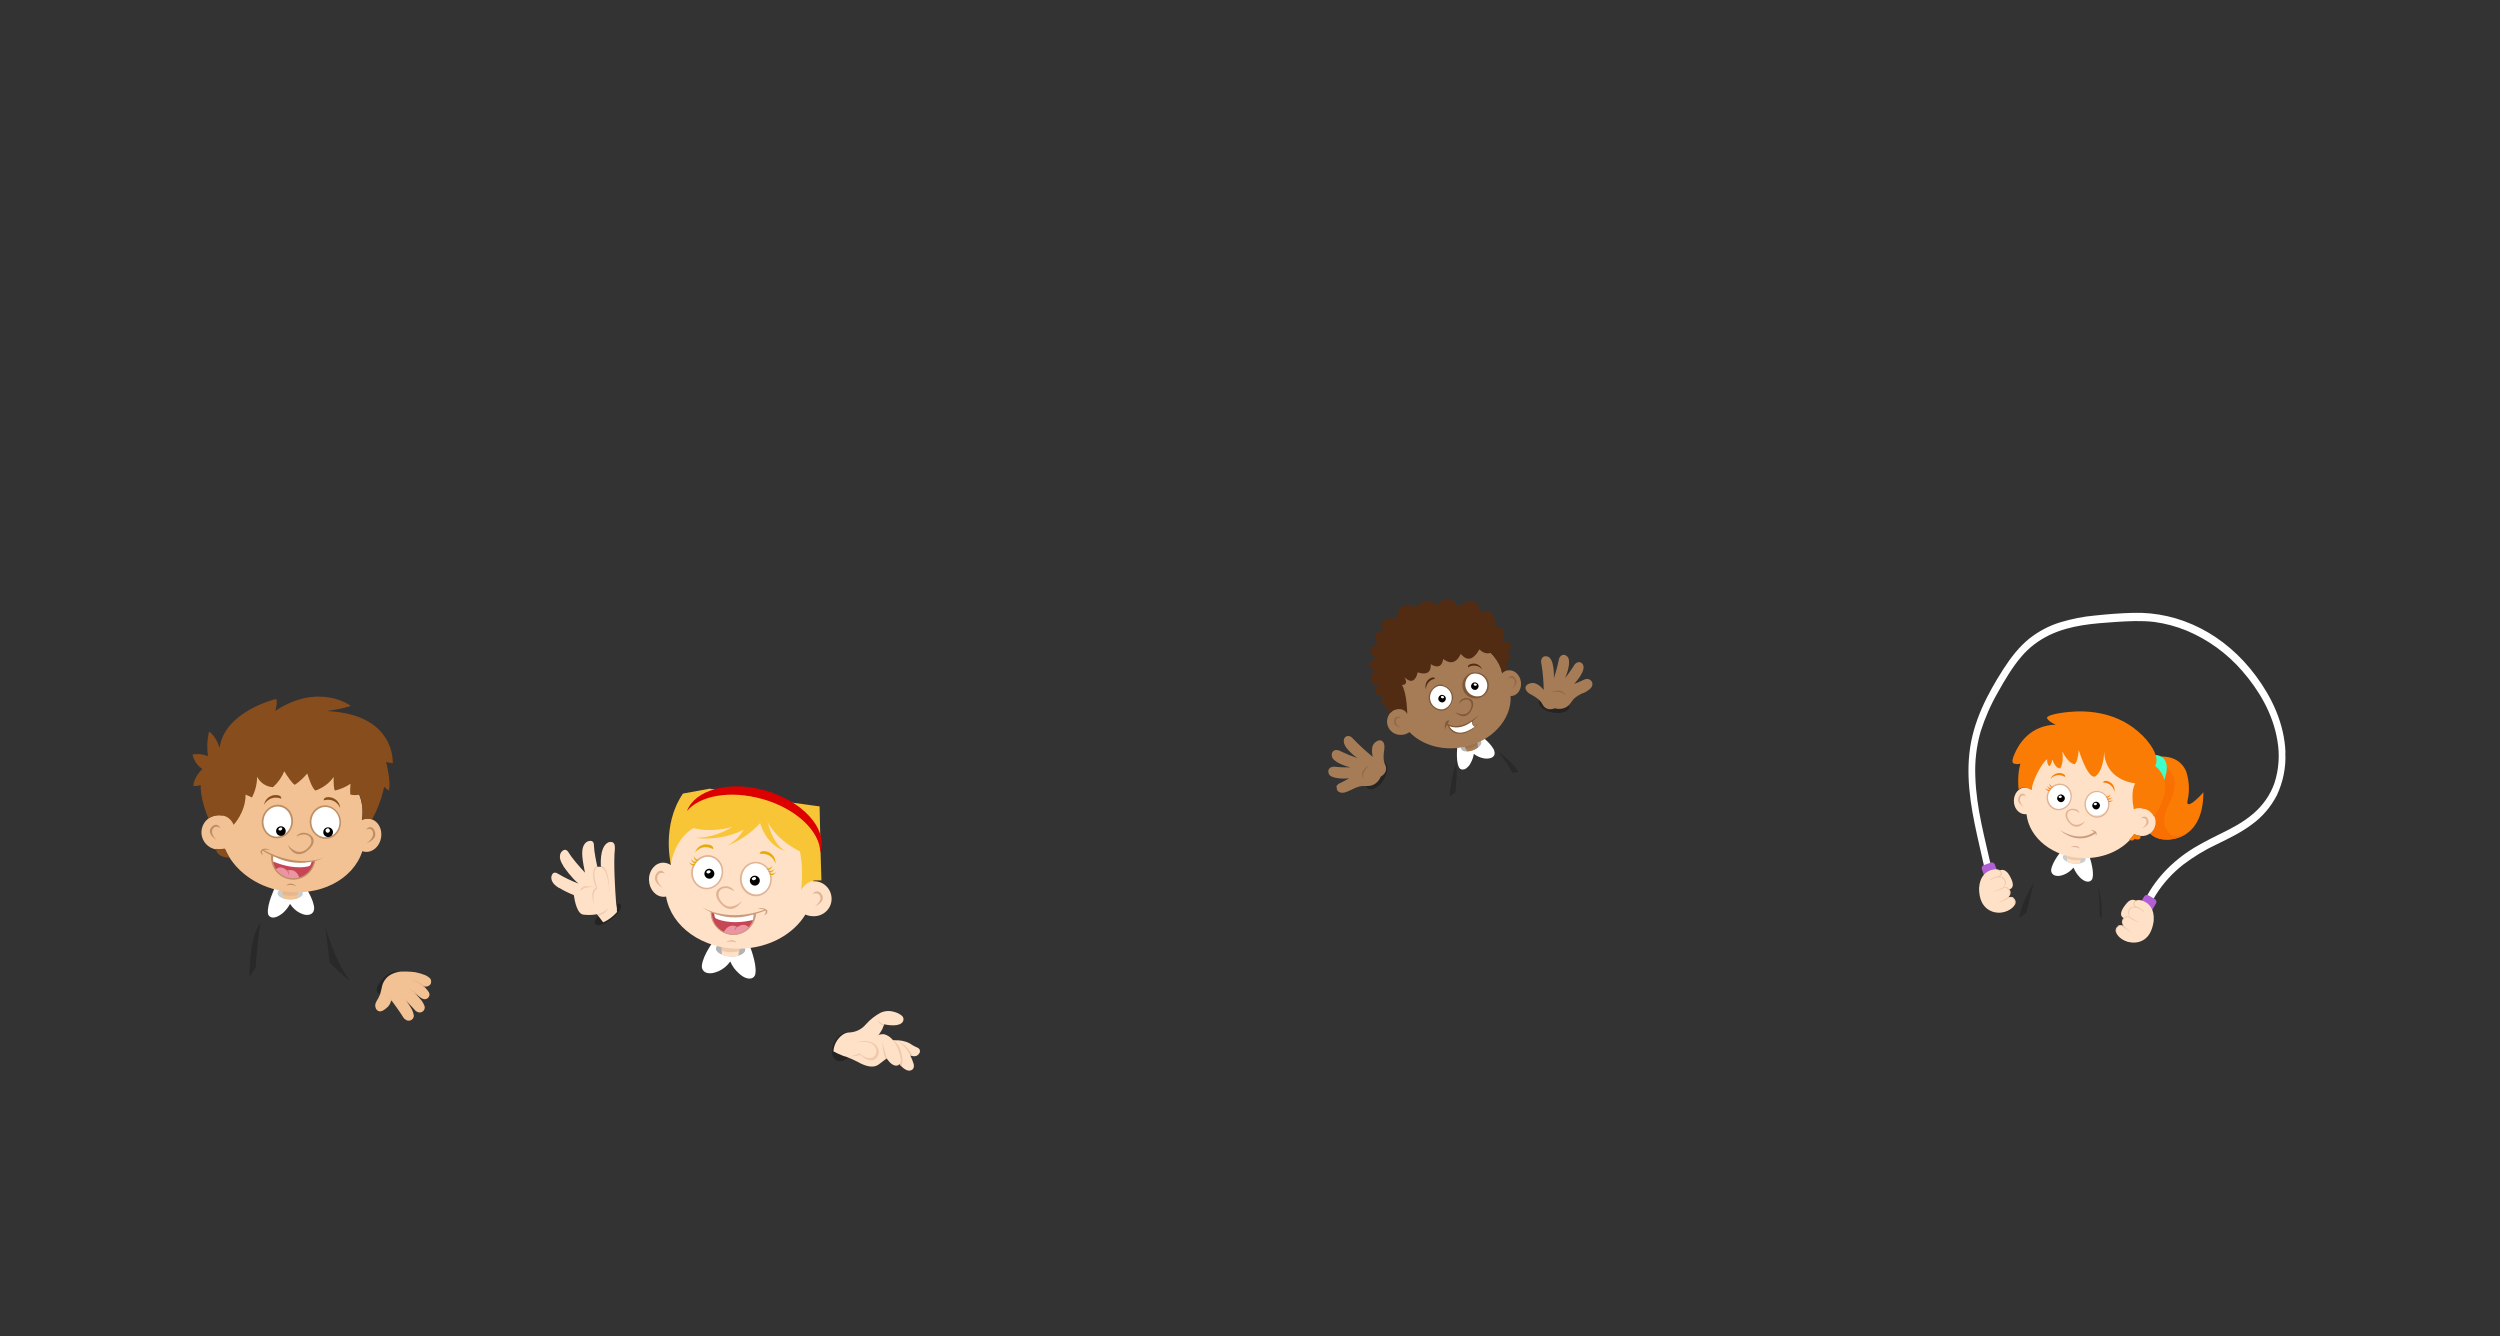 <?xml version="1.0" encoding="UTF-8"?>
<svg id="Layer_1" data-name="Layer 1" xmlns="http://www.w3.org/2000/svg" xmlns:xlink="http://www.w3.org/1999/xlink" viewBox="0 0 1480 791" width="1480">
  <rect x="0" y="0" width="1480" height="791" fill="#333333" stroke="none"/>
  <defs>
    <style>
      .cls-1 {
        fill: #b25ed7;
      }

      .cls-1, .cls-2, .cls-3, .cls-4, .cls-5, .cls-6, .cls-7, .cls-8, .cls-9, .cls-10, .cls-11, .cls-12, .cls-13, .cls-14, .cls-15, .cls-16, .cls-17, .cls-18, .cls-19, .cls-20, .cls-21, .cls-22, .cls-23, .cls-24, .cls-25, .cls-26, .cls-27 {
        stroke-width: 0px;
      }

      .cls-2 {
        fill: #f96f02;
      }

      .cls-28 {
        clip-path: url(#clippath-11);
      }

      .cls-29 {
        clip-path: url(#clippath-16);
      }

      .cls-3 {
        fill: #000;
      }

      .cls-4 {
        fill: #c64655;
      }

      .cls-30 {
        clip-path: url(#clippath-2);
      }

      .cls-31 {
        clip-path: url(#clippath-13);
      }

      .cls-5 {
        fill: #ce6b7e;
      }

      .cls-32 {
        clip-path: url(#clippath-15);
      }

      .cls-33 {
        clip-path: url(#clippath-6);
      }

      .cls-6 {
        fill: #ffe1c7;
      }

      .cls-7 {
        fill: none;
      }

      .cls-34 {
        clip-path: url(#clippath-7);
      }

      .cls-8 {
        fill: #e0b394;
      }

      .cls-35 {
        clip-path: url(#clippath-1);
      }

      .cls-36 {
        clip-path: url(#clippath-4);
      }

      .cls-9 {
        fill: #c99c7d;
      }

      .cls-37 {
        opacity: .3;
      }

      .cls-10 {
        fill: #3fffcb;
      }

      .cls-38 {
        clip-path: url(#clippath-12);
      }

      .cls-11 {
        fill: #805737;
      }

      .cls-12 {
        fill: #e7b68a;
      }

      .cls-13 {
        fill: #a67c57;
      }

      .cls-39 {
        clip-path: url(#clippath-9);
      }

      .cls-40 {
        clip-path: url(#clippath);
      }

      .cls-14 {
        fill: #e5ab07;
      }

      .cls-41 {
        clip-path: url(#clippath-3);
      }

      .cls-15 {
        fill: #dc0000;
      }

      .cls-16 {
        fill: #874d1d;
      }

      .cls-17 {
        fill: #926946;
      }

      .cls-42 {
        clip-path: url(#clippath-8);
      }

      .cls-18 {
        fill: #fff;
      }

      .cls-19 {
        fill: #bf8e64;
      }

      .cls-43 {
        opacity: .2;
      }

      .cls-20 {
        fill: #a87e59;
      }

      .cls-44 {
        clip-path: url(#clippath-18);
      }

      .cls-45 {
        clip-path: url(#clippath-14);
      }

      .cls-46 {
        clip-path: url(#clippath-17);
      }

      .cls-47 {
        clip-path: url(#clippath-5);
      }

      .cls-21 {
        fill: #fa7c04;
      }

      .cls-48 {
        clip-path: url(#clippath-10);
      }

      .cls-22 {
        fill: #f2c294;
      }

      .cls-23 {
        fill: #512c12;
      }

      .cls-24 {
        fill: #f8c537;
      }

      .cls-25 {
        fill: #99724e;
      }

      .cls-26 {
        fill: #efc9ac;
      }

      .cls-27 {
        fill: #ec95a2;
      }
    </style>
    <clipPath id="clippath">
      <rect class="cls-7" x="290.2" y="450.3" width="254.5" height="310.4"/>
    </clipPath>
    <clipPath id="clippath-1">
      <rect class="cls-7" x="492.6" y="610.9" width="14.4" height="17.3"/>
    </clipPath>
    <clipPath id="clippath-2">
      <rect class="cls-7" x="352.1" y="534.9" width="15.6" height="12.9"/>
    </clipPath>
    <clipPath id="clippath-3">
      <rect class="cls-7" x="423.8" y="557.7" width="17.4" height="8.6"/>
    </clipPath>
    <clipPath id="clippath-4">
      <rect class="cls-7" x="786.1" y="354.8" width="171.3" height="216.6"/>
    </clipPath>
    <clipPath id="clippath-5">
      <rect class="cls-7" x="808.3" y="450.7" width="13" height="16.5"/>
    </clipPath>
    <clipPath id="clippath-6">
      <rect class="cls-7" x="910.8" y="411.6" width="18.2" height="10.5"/>
    </clipPath>
    <clipPath id="clippath-7">
      <rect class="cls-7" x="886.7" y="444.8" width="12.2" height="12.7"/>
    </clipPath>
    <clipPath id="clippath-8">
      <rect class="cls-7" x="858.2" y="450.8" width="4.3" height="20.9"/>
    </clipPath>
    <clipPath id="clippath-9">
      <rect class="cls-7" x="864.9" y="437.6" width="12" height="7.1"/>
    </clipPath>
    <clipPath id="clippath-10">
      <rect class="cls-7" x="1154.4" y="362.8" width="198.6" height="273.1"/>
    </clipPath>
    <clipPath id="clippath-11">
      <rect class="cls-7" x="1195.2" y="516.5" width="12.4" height="26.8"/>
    </clipPath>
    <clipPath id="clippath-12">
      <rect class="cls-7" x="1242.1" y="524.7" width="2.3" height="19.2"/>
    </clipPath>
    <clipPath id="clippath-13">
      <rect class="cls-7" x="1221.2" y="504.6" width="13.5" height="6.8"/>
    </clipPath>
    <clipPath id="clippath-14">
      <rect class="cls-7" x="105" y="412.4" width="150.3" height="308.8"/>
    </clipPath>
    <clipPath id="clippath-15">
      <rect class="cls-7" x="147.7" y="546.5" width="6.7" height="31.9"/>
    </clipPath>
    <clipPath id="clippath-16">
      <rect class="cls-7" x="192.6" y="548.6" width="14.8" height="32.3"/>
    </clipPath>
    <clipPath id="clippath-17">
      <rect class="cls-7" x="223" y="575" width="13.4" height="13.4"/>
    </clipPath>
    <clipPath id="clippath-18">
      <rect class="cls-7" x="164.3" y="525.2" width="15" height="7.3"/>
    </clipPath>
  </defs>
  <g id="children">
    <g id="hoop_girl" data-name="hoop girl">
      <g class="cls-40">
        <g id="hoop-girl">
          <g id="Group_1665" data-name="Group 1665" class="cls-37">
            <g id="Group_1664" data-name="Group 1664">
              <g class="cls-35">
                <g id="Group_1663" data-name="Group 1663">
                  <path id="Path_4301" data-name="Path 4301" class="cls-3" d="M504.4,611.5c3,1.8,3.4,6.8.8,11.2s-7.1,6.6-10.2,4.9-3.4-6.8-.8-11.2,7.1-6.6,10.2-4.9"/>
                </g>
              </g>
            </g>
          </g>
          <g id="Group_1668" data-name="Group 1668" class="cls-37">
            <g id="Group_1667" data-name="Group 1667">
              <g class="cls-30">
                <g id="Group_1666" data-name="Group 1666">
                  <path id="Path_4302" data-name="Path 4302" class="cls-3" d="M367.4,535.5c1.2,1.5-1.2,5.4-5.3,8.6s-8.5,4.5-9.7,3,1.2-5.4,5.3-8.6,8.5-4.5,9.7-3"/>
                </g>
              </g>
            </g>
          </g>
          <path id="Path_4303" data-name="Path 4303" class="cls-18" d="M415.5,571.8c.4-6.2,7.5-15.5,7.5-15.5,13.5-3.8,20.4,2.5,20.4,2.5,0,0,4.8,11.4,3.8,17.5-.2,1.9-1.8,3.2-3.7,3h-.3s-2.5,0-5.7-3l-.1-.1h0c-2.2-1.9-3.9-4.3-5.1-7-1.8,2.6-4.3,4.6-7.2,5.9h-.2c-3.8,1.7-6.2.9-6.2.9h0c-2-.4-3.4-2.2-3.2-4.3"/>
          <g id="Group_1671" data-name="Group 1671" class="cls-37">
            <g id="Group_1670" data-name="Group 1670">
              <g class="cls-41">
                <g id="Group_1669" data-name="Group 1669">
                  <path id="Path_4304" data-name="Path 4304" class="cls-3" d="M423.8,561.5c0,2.4,3.8,4.4,8.6,4.7s8.7-1.5,8.8-3.9-3.8-4.4-8.6-4.7-8.7,1.5-8.8,3.9"/>
                </g>
              </g>
            </g>
          </g>
          <path id="Path_4305" data-name="Path 4305" class="cls-6" d="M427.3,563.7h0v-12.8c5.5-1.8,12.1.7,12.1.7l-2.1,12.8-.2,1.4c-3.2.8-6.6.6-9.8-.6v-1.5Z"/>
          <path id="Path_4306" data-name="Path 4306" class="cls-26" d="M438.5,557l-1,6.2c-1.4.3-6.6,1.2-10.2-.5v-5.3l11.2-.4Z"/>
          <path id="Path_4307" data-name="Path 4307" class="cls-6" d="M365.3,538.5l-.6-4.3c-.5-6.9-1.6-23.5-.7-31.6h0v-.8c0-1.4-.2-4.1-3.7-3.2-2.5,1.1-5.1,4.6-4.6,14.7l2.3,3.7s.5,5,.5,5.3c-.3,1.7-.8,3.4-1.3,5h0c-.6-2.1-5.3-19-5.6-26.7h0v-.6c-.1-1.1-.7-3.1-3.9-1.8-1.8,1-3.3,3.3-3,8.1h0v.3c.3,3.4.9,6.7,1.6,10-3.6-3.9-7.7-8.6-9.7-11.9h0c0-.2-.2-.4-.3-.5-.6-.8-2-2.2-4.1.3-1,1.6-1.3,4.2,1.2,7.9h0v.2h0c.8,1.2,5,7.2,9.1,10.5-4.2-1.6-8.2-3.5-12.1-5.8h0c-.2-.1-.3-.2-.5-.3-.9-.5-2.8-1.1-3.5,2-.2,1.9.6,4.3,4.4,6.6h.2c2.8,1.7,5.7,3.1,8.7,4.3.5,3.4,2,11.7,6.1,11.6,2.5.3,5.1.2,7.6-.3,1.3,1.8,3.2,4.2,3.2,4.2h0l.5.6c1.7-.7,3.3-1.7,4.7-2.8,1.3-1,2.4-2.1,3.5-3.3l-.2-1.6.2.2Z"/>
          <path id="Path_4308" data-name="Path 4308" class="cls-26" d="M351.4,515.2h0c-.3,1.3-.4,2.6-.2,3.9v.1h0c.2,2.3.8,4.4,1.8,6.4-.9.3-4.1,2-1.1,10.5v-4.8l1.3-2.6,3.1-2.9-.8-4.3s-.2-.9-.3-1.7c-.6-2.2-1.2-4.7-1.7-7.2-1,.5-1.8,1.5-2,2.6"/>
          <path id="Path_4309" data-name="Path 4309" class="cls-26" d="M357.5,526.9c0,.1,3.2,1.5,3.2,1.5,0-14.6-3.9-15.8-4.9-15.9v.8l2.3,3.7s.5,5,.5,5.3c-.3,1.5-.6,2.9-1.1,4.4v.2"/>
          <path id="Path_4310" data-name="Path 4310" class="cls-26" d="M343.5,527.4s2.5-2.9,8.4-2.1c0,0-7.8-2.5-8.4,2.1"/>
          <path id="Path_4311" data-name="Path 4311" class="cls-26" d="M353.6,541.4s5.5-1.7,6.8-4.6c-1.1,2.7-3.4,4.7-6.2,5.3l-.6-.8v.1Z"/>
          <path id="Path_4312" data-name="Path 4312" class="cls-6" d="M354,513.1c-4.6,1.9-.3,13-.3,13-3.9,1.5-1.8,10.1-1.8,10.1,0,0,3.9-2.1,4-2.2s2.4-1.7,2.4-1.7l2.4-3.8c-.2-6.4-1.3-10.2-2.4-12.5-.6-1.2-2.1-3.5-4.4-2.8"/>
          <path id="Path_4313" data-name="Path 4313" class="cls-6" d="M534.2,601.6c-1.4-1.3-3.2-2.2-5-2.6-2.7-.8-5.5-.6-8,.6-1.5.8-2.9,1.7-4.3,2.8-1.6,1.2-3,2.5-4.3,4h0c-2.4,2.9-6,4.7-9.8,4.8h0c-2.7,0-5.7,2.1-7.7,5.5-1,1.7-1.6,3.7-1.7,5.7,1.8,1,3.7,1.9,5.6,2.6h0c.5.2,1.1.4,1.7.5,2.4.9,4.7,1.9,7,3.1.5.3,1.1.6,1.7.9h0c3.4,1.7,7.6,2.9,10.6.8l5-3.8h0l1-.8-1.3-3.4-1.5-3.9-.7-1.7-2.6-2.4h-1c1-1.2,1.8-2.3,2.5-3.5h0c.9-1.3,1.5-2.8,2-4.4,1.9.4,9.4,1.8,11.2-1.8.5-1,.3-2.2-.4-3"/>
          <path id="Path_4314" data-name="Path 4314" class="cls-6" d="M543.1,620.1h-.2c-.4-.2-.7-.3-1.1-.5-.8-.4-1.6-.8-2.3-1.3-.2-.2-.5-.3-.8-.5,0,0-.1,0-.1-.1h0c-2.9-1.5-6.2-2.1-9.4-1.8l-.5,3.7,8.6,4.4c4.5,2.6,6.4.8,7.2-1,.4-1.2-.2-2.4-1.4-2.8"/>
          <path id="Path_4315" data-name="Path 4315" class="cls-26" d="M531.4,616.8c2.6.8,7.3,7.7,7.3,7.7v.2c.6.2,1.1.4,1.7.5-4.9-8.7-9-8.4-9-8.4"/>
          <path id="Path_4316" data-name="Path 4316" class="cls-6" d="M540,633.3h0c1.6-1.2.9-3.6.8-3.7-1.3-4-4.8-12.5-11.6-13.7,0,0-4.7,0-4.5,3.6l3.7,3,4.4,7.8s3.7,4.8,6.8,3.2c.1,0,.2-.1.3-.2"/>
          <path id="Path_4317" data-name="Path 4317" class="cls-26" d="M531.3,616.8l-.6-.2.6.2"/>
          <path id="Path_4321" data-name="Path 4321" class="cls-26" d="M533.7,631.3c1.4-3.6-.3-8.5-.3-8.5h0c-.4-1.8-1.2-3.5-2.3-4.9-.6-.7-1.2-1.3-2-1.9h0c-.5,0-1,0-1.5.2.6,1,4.3,7.3,4.4,12.7l.8,1.5s.3.4.8.9"/>
          <path id="Path_4322" data-name="Path 4322" class="cls-6" d="M531.8,630.5h0c1.8-.9,1.5-3.3,1.5-3.4-.7-4-2.9-12.7-9.7-14.8,0,0-4.8-.7-5.2,2.8l3.3,3.4,3.3,8.1s3,5.2,6.5,4.1c.1,0,.2,0,.4-.1"/>
          <path id="Path_4323" data-name="Path 4323" class="cls-26" d="M519.9,603.7s-.3,2.3,3.2,3.6c0-.3.2-.5.2-.8-1.5-.5-2.7-1.4-3.5-2.8"/>
          <path id="Path_4324" data-name="Path 4324" class="cls-26" d="M525,626.6c0-.3-2.6-8.5-2.6-10.2,0,0-.3,4,1.8,10.7l.7-.6.1.1Z"/>
          <path id="Path_4325" data-name="Path 4325" class="cls-26" d="M519.6,620.3c-.6-1.3-1.7-2.4-3-3-3-1.3-6.4-1.4-9.4-.1l-.2,1.3.4.4c.9.8.6.8.7,1.3,0,.6,0,1.2-.1,1.8-.6.4-1.2.8-1.9,1.1-.2,0-1.9,1.7-1.9,1.7l-.2.5c1.8.1,3.5-.2,5.1-1,0,0,5,5.2,8.9,2.8,2.2-1.5,2.9-4.3,1.7-6.7"/>
          <path id="Path_4326" data-name="Path 4326" class="cls-6" d="M518.4,620.3c-1.1-2.2-4-4.5-11.2-3.2l-2.9.2-.5,7.8c1.8-.2,3.5-.7,5-1.6,0,0,4.5,4.4,8,2.4,1.9-1.2,2.6-3.7,1.5-5.7"/>
          <path id="Path_4327" data-name="Path 4327" class="cls-6" d="M481.2,521.5s0-.4.1-1.1l2-16.6s-13.5-28.9-67.8-21.5c0,0-16,2.5-18.2,25-.2,1.4-.3,2.9-.2,4.3v.5h0c-1.3-.9-2.9-1.4-4.6-1.4-4.7.1-8.5,4.7-8.3,10.3s4.1,10,8.8,9.9c.4,0,.9,0,1.3-.2,3,17.9,21.8,31.5,44.3,30.9,16.8-.4,31.1-8.6,38.2-20.2,1.5.7,3.2,1,4.9,1,5.7.1,10.5-4.4,10.6-10.1.1-5.7-4.4-10.5-10.1-10.6h-.9"/>
          <path id="Path_4328" data-name="Path 4328" class="cls-8" d="M486.1,529c1.3,1.6,2.5,4.7-4.1,7.9,0,0,5-3.2,3.4-6.6,0,0,0-.1-.1-.2h0c-.5-.8-1.7-2-4.2-.8h-.1c2.4-3.2,4.8-.7,5.1-.3"/>
          <path id="Path_4329" data-name="Path 4329" class="cls-8" d="M388.8,516.9c-1.3,1.7-2.6,5.2,3.7,8.8,0,0-4.7-3.7-3.1-7.4,0,0,0-.1.1-.2h0c.5-.8,1.7-2.2,4.1-.8h.1c-2.2-3.6-4.6-.9-5-.4"/>
          <path id="Path_4330" data-name="Path 4330" class="cls-18" d="M438.5,520.6c.1,5.3,4.2,9.6,9.2,9.5s8.8-4.6,8.7-9.9-4.2-9.6-9.2-9.5-8.8,4.6-8.7,9.9"/>
          <path id="Path_4331" data-name="Path 4331" class="cls-8" d="M438,520.6c-.1-5.6,4-10.3,9.2-10.4s9.6,4.3,9.7,10c.1,5.6-4,10.3-9.2,10.4s-9.6-4.3-9.7-10M439.1,520.5c.1,5.1,4,9.1,8.7,9s8.3-4.3,8.2-9.4-4-9.1-8.7-9-8.3,4.3-8.2,9.4"/>
          <path id="Path_4332" data-name="Path 4332" class="cls-18" d="M410,514.2c-1.3,5.2,1.5,10.4,6.3,11.6s9.8-2,11.1-7.1-1.5-10.4-6.3-11.6-9.8,2-11.1,7.1"/>
          <path id="Path_4333" data-name="Path 4333" class="cls-8" d="M409.5,514c1.4-5.4,6.7-8.8,11.7-7.5s8,6.8,6.6,12.2-6.7,8.8-11.7,7.5-8-6.8-6.6-12.2M410.5,514.3c-1.3,4.9,1.4,9.8,5.9,11s9.2-1.9,10.5-6.8-1.4-9.8-5.9-11-9.2,1.9-10.5,6.8"/>
          <path id="Path_4334" data-name="Path 4334" class="cls-3" d="M443.9,521.4c0,1.6,1.4,2.9,3,2.9s2.9-1.4,2.9-3-1.4-2.9-3-2.9-2.9,1.4-2.9,3"/>
          <path id="Path_4335" data-name="Path 4335" class="cls-18" d="M445.1,520.5c.3.5.9.8,1.5.5.7-.2,1.1-.7,1-1.2-.3-.5-.9-.8-1.5-.5-.7.2-1.1.7-1,1.2"/>
          <path id="Path_4336" data-name="Path 4336" class="cls-3" d="M417,517.3c0,1.6,1.4,2.9,3,2.9s2.9-1.4,2.9-3-1.4-2.9-3-2.9-2.9,1.4-2.9,3"/>
          <path id="Path_4337" data-name="Path 4337" class="cls-18" d="M418.2,516.5c.3.5.9.8,1.5.5.7-.2,1.1-.7,1-1.2-.3-.5-.9-.8-1.5-.5-.7.2-1.1.7-1,1.2"/>
          <path id="Path_4338" data-name="Path 4338" class="cls-8" d="M425.1,526.5l.3-.3c1.7-1.4,3.9-1.9,6-1.3,1.5.4,2.7,1.5,3.4,2.9-1.2-.9-2.6-1.5-4-2h-.3c-1-.2-2,0-2.9.3-.3.2-.6.4-.9.6-.2.1-.3.3-.5.5-.5.7-.8,1.5-.8,2.3s.1,1.6.5,2.4c0,.1.2.3.2.4h0c1.8,3.2,5.8,7.4,13.1,1.2,0,0-4.5,7.9-11,3-1-.9-1.9-1.8-2.7-2.9-3-4.2-.8-6.8-.4-7.2"/>
          <path id="Path_4339" data-name="Path 4339" class="cls-8" d="M436,558c-2-.8-4.1-.9-6.1-.2,0,0,3.4-2.9,6.1.2"/>
          <path id="Path_4341" data-name="Path 4341" class="cls-14" d="M459.1,511.4s-1.6-6.8-9.4-5.9c0,0,0-2,3.1-1.6,3.8.4,6.6,3.7,6.3,7.4"/>
          <path id="Path_4342" data-name="Path 4342" class="cls-14" d="M411.3,504.9s3.9-5.8,10.9-2.2c0,0,.7-1.8-2.3-2.6-3.7-1-7.4,1.1-8.5,4.8"/>
          <path id="Path_4343" data-name="Path 4343" class="cls-14" d="M453.9,514.4s2.7-.4,3.4-2.1c0,0-.4,2.7-3,2.7l-.5-.6h.1Z"/>
          <path id="Path_4344" data-name="Path 4344" class="cls-14" d="M454.8,515.7s2.7.1,3.7-1.4c0,0-.9,2.6-3.4,2.1l-.3-.7h0Z"/>
          <path id="Path_4345" data-name="Path 4345" class="cls-14" d="M455.5,517.1s2.7.5,3.9-.8c0,0-1.3,2.4-3.7,1.6l-.2-.7v-.1Z"/>
          <path id="Path_4346" data-name="Path 4346" class="cls-14" d="M413.6,509.3s-2.6-.9-2.9-2.7c0,0-.2,2.8,2.3,3.2l.6-.5Z"/>
          <path id="Path_4347" data-name="Path 4347" class="cls-14" d="M412.4,510.4s-2.7-.4-3.4-2.1c0,0,.4,2.7,2.9,2.7l.5-.6Z"/>
          <path id="Path_4348" data-name="Path 4348" class="cls-14" d="M411.5,511.7s-2.8,0-3.6-1.6c0,0,.8,2.7,3.3,2.3l.4-.7h-.1Z"/>
          <path id="Path_4349" data-name="Path 4349" class="cls-24" d="M485.6,495.5l-.4-18.1-22.5-3.1-42.6-7.4-15.8,2.9c-12.9,19-7.1,42-7.1,42v-.5c.2-1.3,2.4-14.5,13.3-21.1,4.7,1.3,12.3,2.1,23-.6-5,3-12.9,6.5-22.1,6.4,9.9,1.3,20-.4,28.9-4.8-2.5,4.1-6,7.5-10.2,9.7,7.6-3,14.4-7.6,19.9-13.6,4.5,14.4,14.9,16.4,14.9,16.4-6.4-3.2-9.3-12.7-10.3-16.7,2.6,4.6,8,11.6,18.9,17,2.3,9.9.8,22.9.8,22.9,1.7-3.1,4.7-5.2,8.2-5.7h3.8c0-.1-.8-25.8-.8-25.8l.1.1Z"/>
          <path id="Path_4350" data-name="Path 4350" class="cls-15" d="M451,472.9c20.2,5.6,34.5,19.2,34.6,31.8.1-.3.2-.7.3-1,3.7-13.6-11.1-29.6-33.1-35.8-21.2-5.9-41.3-.4-46.1,12.2,7.6-9.1,25.5-12.4,44.2-7.2"/>
          <path id="Path_4351" data-name="Path 4351" class="cls-4" d="M420.9,540c0,7.3,5.9,13.2,13.2,13.3,1.3,0,2.6-.2,3.9-.6.5-.2,1-.3,1.4-.6.1,0,.3-.1.4-.2.3-.1.5-.3.8-.4.2-.1.4-.2.6-.3s.4-.3.6-.4c.2-.1.3-.2.5-.3,2.7-2.3,4.3-5.7,4.3-9.2-1.2.3-2.1.5-2.1.5h0c-7.8,2.2-16.2,1.6-23.6-1.8"/>
          <path id="Path_4352" data-name="Path 4352" class="cls-27" d="M428.5,551.8s2.6-5.9,8.1-3c0,0,3.9-3.2,6.9.5,0,0-6.4,7.1-15.1,2.6"/>
          <path id="Path_4353" data-name="Path 4353" class="cls-5" d="M436.6,548.7c-.2-.1-.4-.2-.7-.3-.8.8-1.1,1.9-.9,3,.2-1.1.7-2,1.5-2.7"/>
          <path id="Path_4354" data-name="Path 4354" class="cls-18" d="M422.8,540.5s0,2.7,1,3.2c0,0,7.5,4.3,22.2.9.4-1.2.6-2.5.5-3.8,0,0-12.6,3.9-23.6-.3"/>
          <path id="Path_4356" data-name="Path 4356" class="cls-9" d="M453.8,538.7c-1.7-1.9-5.5-.6-5.5-.6,0,0,2.9-.2,4.3.5-22.1,7.7-36-.9-37.3-1.8,1.7,1.2,3.5,2.3,5.4,3.1v.2c0,7.4,6.1,13.4,13.6,13.3,7,0,12.8-5.5,13.3-12.5,1.9-.5,3.8-1.2,5.6-1.9.4.6.3,1.5-.9,2.8.6-.2,1.1-.5,1.6-1,.5-.7.5-1.7,0-2.3M442.1,550.2c-.1.1-.3.2-.5.3s-.4.3-.6.4c-.2.1-.4.2-.6.3s-.5.3-.8.4c-.1,0-.3.1-.4.2-.5.2-.9.4-1.4.5-6.7,2.1-13.9-1.7-15.9-8.5-.3-1.1-.5-2.3-.6-3.5,7.2,3.1,15.2,3.7,22.8,1.6h0s.8-.2,2-.5c0,3.4-1.6,6.5-4.2,8.7"/>
        </g>
      </g>
    </g>
    <g id="slide_boy" data-name="slide boy">
      <g class="cls-36">
        <g id="slide-boy">
          <g id="Group_1691" data-name="Group 1691" class="cls-37">
            <g id="Group_1690" data-name="Group 1690">
              <g class="cls-47">
                <g id="Group_1689" data-name="Group 1689">
                  <path id="Path_4374" data-name="Path 4374" class="cls-3" d="M819.8,451.2c2.3,1.5,2,6.2-.7,10.5s-6.9,6.6-9.2,5.1-2-6.2.7-10.5,6.9-6.6,9.2-5.1"/>
                </g>
              </g>
            </g>
          </g>
          <g id="Group_1694" data-name="Group 1694" class="cls-37">
            <g id="Group_1693" data-name="Group 1693">
              <g class="cls-33">
                <g id="Group_1692" data-name="Group 1692">
                  <path id="Path_4376" data-name="Path 4376" class="cls-3" d="M910.9,415c-.6,2.7,3,5.8,8,6.8s9.5-.3,10.1-3-3-5.8-8-6.8-9.5.3-10.1,3"/>
                </g>
              </g>
            </g>
          </g>
          <g id="Group_1697" data-name="Group 1697" class="cls-43">
            <g id="Group_1696" data-name="Group 1696">
              <g class="cls-34">
                <g id="Group_1695" data-name="Group 1695">
                  <path id="Path_4377" data-name="Path 4377" class="cls-3" d="M898.9,456.8c-3.3-4.7-7.5-8.8-12.2-12,0,0,6,7.1,8.6,12.7.8,0,2-.3,3.6-.7"/>
                </g>
              </g>
            </g>
          </g>
          <g id="Group_1700" data-name="Group 1700" class="cls-43">
            <g id="Group_1699" data-name="Group 1699">
              <g class="cls-42">
                <g id="Group_1698" data-name="Group 1698">
                  <path id="Path_4378" data-name="Path 4378" class="cls-3" d="M861.7,469.1l.7-11.4c-.1-2.5-.2-5-.2-7-2.2,6.8-3.6,13.8-4,20.9,1.2-.8,2.4-1.7,3.5-2.6"/>
                </g>
              </g>
            </g>
          </g>
          <path id="Path_4381" data-name="Path 4381" class="cls-18" d="M884.7,444.6c-1.5-4.2-8.3-9.3-8.3-9.3-10.1,0-13.6,5.8-13.6,5.8,0,0-1.1,8.9.8,12.9.5,1.3,1.9,1.9,3.2,1.4h.2s1.7-.5,3.4-3.2v-.1h0c1.1-1.8,1.8-3.8,2.1-5.8,1.8,1.4,3.9,2.3,6.2,2.7h.1c3,.4,4.5-.6,4.5-.6h0c1.3-.7,1.9-2.2,1.3-3.6"/>
          <g id="Group_1706" data-name="Group 1706" class="cls-37">
            <g id="Group_1705" data-name="Group 1705">
              <g class="cls-39">
                <g id="Group_1704" data-name="Group 1704">
                  <path id="Path_4382" data-name="Path 4382" class="cls-3" d="M876.9,439.2c.5,1.6-1.7,3.8-5,5s-6.4.7-6.9-.9,1.7-3.8,5-5,6.4-.7,6.9.9"/>
                </g>
              </g>
            </g>
          </g>
          <path id="Path_4383" data-name="Path 4383" class="cls-13" d="M874.9,441.4h0l-2.5-8.9c-4.2-.1-8.3,2.9-8.3,2.9l4,8.5.4.9c2.4,0,4.7-.9,6.6-2.4l-.3-1h.1Z"/>
          <path id="Path_4384" data-name="Path 4384" class="cls-25" d="M865.8,439l1.9,4.1c1.1,0,4.8-.5,7-2.4l-1-3.7-7.9,2Z"/>
          <path id="Path_4385" data-name="Path 4385" class="cls-13" d="M940.7,402.1h0c-1-.3-2.1-.2-3,.3-.3.2-.7.3-1.1.5h0c-1.5.7-3.1,1.4-4.7,2,1.9-2.1,6.8-8,5.3-11.2h0v-.1s0-.1-.1-.2c-.5-1-1.7-1.6-2.8-1.4h0c-1,.3-1.9.9-2.4,1.8-.2.3-.4.7-.6,1h0c-1.5,2.3-3.2,4.7-4.8,6.7.8-1.8,4.1-10.1,1.3-12.9h0l-.1-.1s-.1,0-.2-.1c-.8-.8-2.1-1-3.1-.4h0c-.8.6-1.4,1.5-1.6,2.5,0,.4-.1.7-.2,1.1h0c-.7,3.4-1.7,6.7-2.7,10h0s.6-11.1-3.5-12.9h-.3c-1.1-.5-2.3-.2-3.1.7h0c-.6.9-.8,1.9-.6,2.9,0,.4.1.7.2,1.1h0c.8,5,1.2,10.1,1.3,15.1,0,0-3.6-4.9-7.4-4.1,0,0-4.4.6-3.2,3.9.6,1.1,1.5,2,2.6,2.6.1,0,.3.1.4.2h0c2.1,1.1,5.5,3.1,6.9,5.9,0,0,1.8,4.4,7.3,2.3.6.2,6.2,1.7,9.5-3.4.5-.7,1-1.4,1.5-2,1.6-1.5,3.5-2.7,5.6-3.6h.4c2.5-1.3,4.9-2.9,5.2-4.8h0v-.4c.1-1.1-.5-2.2-1.6-2.7"/>
          <path id="Path_4386" data-name="Path 4386" class="cls-17" d="M918.2,409.7s6.6-1.1,9,2.2c0,0-1.7-5.1-9-2.2"/>
          <path id="Path_4387" data-name="Path 4387" class="cls-13" d="M791,465.9h0c.4-1,1.1-1.8,2.1-2.2.3-.2.7-.3,1.1-.5h0c1.5-.8,3-1.6,4.5-2.4-2.9.2-10.5.5-12.1-2.7h0v-.3c-.5-1-.3-2.3.6-3.1h0c.8-.6,1.9-.9,2.9-.8.4,0,.8,0,1.1.1h0c2.7.3,5.7.3,8.2.3-1.9-.5-10.6-2.9-11-6.9h0v-.4c-.1-1.2.5-2.3,1.6-2.8h0c1-.3,2-.2,3,.2.3.2.7.3,1,.5h0c3.1,1.5,6.3,2.8,9.6,3.9h0s-9.1-6.3-8-10.7h0v-.4c.3-1.1,1.3-2,2.4-2h0c1,0,2,.5,2.7,1.3.2.3.5.6.8.8h0c3.5,3.7,7.3,7.1,11.2,10.3,0,0-1.7-5.9,1.2-8.4,0,0,3.1-3.1,5.1-.2.6,1.1.7,2.4.5,3.6v.5h0c-.4,2.4-.9,6.3.5,9.1,0,0,2.4,4.1-2.6,7.1-.2.6-2.4,5.9-8.5,5.5h-2.5c-2.2.3-4.3,1.1-6.2,2.2,0,0-.1,0-.2.1h-.2c-2.5,1.4-5.2,2.3-6.9,1.3h-.1s-.1,0-.2-.1c-1-.6-1.5-1.8-1.2-2.9"/>
          <path id="Path_4388" data-name="Path 4388" class="cls-17" d="M810.7,452.7s-4.9,4.5-3.7,8.5c0,0-3-4.4,3.7-8.5"/>
          <path id="Path_4389" data-name="Path 4389" class="cls-13" d="M892.5,396.8c-1.2.2-2.3.9-3.2,1.8h0c-.3-1.5-.7-3-1.3-4.5-3.1-7.3-9.9-11.8-16.6-11.6h-.2c-.6,0-1.1,0-1.7.2h-.3c-26.7,3-36.7,16.3-36.7,16.3h0c-.4.4-.7.8-1.1,1.2-4.5,5.3-5.8,12.6-3.5,19.1-4.3.6-7.3,4.7-6.7,9s4.7,7.3,9,6.7c.2,0,.5,0,.7-.1,1.3-.2,2.5-.8,3.5-1.5,7.2,7.5,19.2,11.3,31.8,8.9,16.9-3.2,28.8-16.4,28.1-30.3h1c3.6-.7,5.8-4.6,5-8.8s-4.3-7-7.9-6.3"/>
          <path id="Path_4390" data-name="Path 4390" class="cls-17" d="M825.6,425.8c-.7,1.4-1.1,4,4.3,5.2,0,0-4.2-1.6-3.6-4.4v-.2h0c.2-.6.9-1.8,3-1.3h0c-.8-1-2.3-1.1-3.3-.2-.3.2-.5.5-.6.8"/>
          <path id="Path_4391" data-name="Path 4391" class="cls-17" d="M896.4,401c1.3,1.1,2.8,3.4-1.3,7.1,0,0,2.9-3.5,1.1-6l-.1-.1h0c-.5-.5-1.6-1.4-3.2,0h0c1.1-3.1,3.3-1.4,3.6-1.1"/>
          <path id="Path_4392" data-name="Path 4392" class="cls-18" d="M859.8,411.7c1,3.7-1.1,7.4-4.8,8.4s-7.4-1.1-8.4-4.8c0-.4-.2-.7-.2-1.1-1-3.7,1.1-7.4,4.8-8.4s7.4,1.1,8.4,4.8c0,.3.2.7.2,1.1"/>
          <path id="Path_4393" data-name="Path 4393" class="cls-11" d="M854.5,420.7c-4.3.5-8.2-2.6-8.7-6.9-.4-3.8,2-7.4,5.7-8.5,4.3-.5,8.2,2.6,8.7,6.9.4,3.8-2,7.4-5.7,8.5M851.7,406.1c-3.7,1-5.9,4.9-4.9,8.7.9,3.3,4.1,5.5,7.5,5.1,3.7-1,5.9-4.9,4.9-8.7-.9-3.3-4.1-5.5-7.5-5.1"/>
          <path id="Path_4394" data-name="Path 4394" class="cls-18" d="M880.1,402.4c2,3.2.9,7.5-2.3,9.4s-7.5.9-9.4-2.3c-.2-.3-.4-.6-.5-1-2-3.2-.9-7.5,2.3-9.4s7.5-.9,9.4,2.3c.2.3.4.6.5,1"/>
          <path id="Path_4395" data-name="Path 4395" class="cls-11" d="M877.5,412.4c-3.7,2.2-8.5,1-10.7-2.7s-1-8.5,2.7-10.7,8.5-1,10.7,2.7c0,.2.2.3.3.5,2,3.6.7,8.2-3,10.2M870.8,399.2c-3.3,2-4.4,6.4-2.3,9.7,1.8,2.9,5.4,4.1,8.6,2.9,3.3-2,4.4-6.4,2.3-9.7-1.8-2.9-5.4-4.1-8.6-2.9"/>
          <path id="Path_4396" data-name="Path 4396" class="cls-3" d="M855.9,413.2c.2,1.2-.6,2.4-1.8,2.6s-2.4-.6-2.6-1.8c-.2-1.2.6-2.4,1.8-2.6s2.4.6,2.6,1.8h0"/>
          <path id="Path_4397" data-name="Path 4397" class="cls-18" d="M854.9,412.8c0,.4-.5.7-1,.6s-.9-.4-.9-.8.5-.7,1-.6.9.4.9.8"/>
          <path id="Path_4398" data-name="Path 4398" class="cls-3" d="M875.3,405.8c.2,1.2-.6,2.4-1.8,2.6s-2.4-.6-2.6-1.8c-.2-1.2.6-2.4,1.8-2.6h0c1.2-.2,2.4.6,2.6,1.8"/>
          <path id="Path_4399" data-name="Path 4399" class="cls-18" d="M874.3,405.4c0,.4-.5.7-1,.6s-.9-.4-.9-.8.5-.7,1-.6.9.4.9.8"/>
          <path id="Path_4400" data-name="Path 4400" class="cls-18" d="M857.5,429.3s3.2,10.4,15.9.9c-1.4-.6-2.1-2.2-1.6-3.6,0,0-7.6,5.7-14.3,2.7"/>
          <path id="Path_4401" data-name="Path 4401" class="cls-11" d="M870.8,414s-.2-.1-.3-.2c-1.5-.8-3.2-.8-4.7,0-1.1.6-1.8,1.6-2.1,2.7.8-.8,1.7-1.6,2.7-2.1h.2c.7-.3,1.5-.4,2.2-.3.4,0,.9.3,1.2.6.5.4.8,1,1,1.6.1.6.2,1.2,0,1.8v.4h0c-.8,2.7-3.1,6.5-9.6,3,0,0,4.7,5.2,8.7.5.6-.8,1.1-1.7,1.5-2.6,1.5-3.6-.5-5.2-.8-5.5"/>
          <path id="Path_4402" data-name="Path 4402" class="cls-20" d="M866.9,438.7c1.2-1.1,2.7-1.7,4.3-1.8,0,0-3.2-1.2-4.3,1.8"/>
          <path id="Path_4404" data-name="Path 4404" class="cls-11" d="M872.2,426.5c1.3-1,2.4-2.2,3.4-3.4-10.8,9.8-17.4,6.3-18.8,5.3.2-.3.4-.7.7-.9h0c0-.1.2-.2.2-.3h0c.1-.1.2-.3.2-.5-.2-.5-.9-.1-1.2,0-2,1.5-1.2,5.3-1.2,5.3.2-1,.5-2,.9-2.9.2,0,.4.2.5.3,3,6.6,8.9,5.2,10.8,4.4,2.9-1.1,5.4-2.9,7.4-5.3-.6.5-1.2,1-1.8,1.5-1.3-.7-1.8-2.2-1.2-3.5M858,429.9c5.3,2,10.2-.3,13.4-2.8,0,.6,0,2.5,1.7,3.1-10,7.3-14.2,1.3-15.1-.3"/>
          <path id="Path_4405" data-name="Path 4405" class="cls-23" d="M844.2,408.4c-.2-3.3,2.1-6.1,5.4-6.6,0,0-.5-1.4-2.6-.4-2.6,1.2-3.8,4.3-2.7,7"/>
          <path id="Path_4406" data-name="Path 4406" class="cls-23" d="M877.5,396.4c-2-2.6-5.7-3.1-8.4-1.3,0,0-.6-1.4,1.7-2,2.8-.9,5.7.6,6.7,3.4"/>
          <path id="Path_4407" data-name="Path 4407" class="cls-23" d="M892,387.2s7.2-6.9-2.7-7.9c0,0,4.3-8.4-4.4-8.5.2-2.5.5-11.4-8.4-8.2-.4-2.4-2.5-11.4-12.7-3.6l-.5.4c-5.7-10.1-12.9-.7-12.9-.7-5.5-6.6-10.6-.3-11.3.7-10.7-4.3-12.3,3.9-12.6,7-9.7-1.8-8.9,4.1-7.9,7.1-6.8.8-4.4,5.4-3,7.4-9.1,4.1-1.1,8.7-1.1,8.7-8.3,4.5-.3,7.7-.3,7.7-6.5,5.3.1,8.5,1.5,9.1-4.6,4.4,1.5,5.6,3.3,5.9-3.5,4.1.6,5.6,2.2,5.9-.4.9-1.3,3.2,1.9,3.8,1.4-1.5,3.4-2.3,5.4-2.2,2,0,3.7,1.1,4.6,2.9,0,0-.2-12.8-3.2-17.2,0,0,4.5.3,1.4-4.8,0,0,5.7,6.8,8-2.7,0,0,8.3,3.4,7.7-4.8,2.2,1.4,6.4,3.1,7.4-3.1,2.2,1.8,6.9,4.4,10.4-3,1.9,2.4,6.2,6.1,11-2.7,1.2,1.3,3.6,3.1,6.7,2.1,2.5,2.6,4.5,5.6,5.9,9,.3,1,.6,1.9.8,2.9.4-.8,3.1-1.9,3.1-1.9-.1-1.2-.4-2.4-.8-3.5h0s5.7-5.4.4-6.1"/>
        </g>
      </g>
    </g>
    <g id="skipping_girl" data-name="skipping girl">
      <g class="cls-48">
        <g id="skipping-girl">
          <g id="Group_1715" data-name="Group 1715" class="cls-43">
            <g id="Group_1714" data-name="Group 1714">
              <g class="cls-28">
                <g id="Group_1713" data-name="Group 1713">
                  <path id="Path_4428" data-name="Path 4428" class="cls-3" d="M1205.1,520.7l-.2.3.2-.3"/>
                  <path id="Path_4429" data-name="Path 4429" class="cls-3" d="M1205.4,520.2l-.3.6.3-.6"/>
                  <path id="Path_4430" data-name="Path 4430" class="cls-3" d="M1207.6,516.6c-.2.4-1.3,2.1-2.2,3.6l2.2-3.6"/>
                  <path id="Path_4432" data-name="Path 4432" class="cls-3" d="M1204.3,522l-.1.2s0-.2.1-.2"/>
                  <path id="Path_4433" data-name="Path 4433" class="cls-3" d="M1204.9,521.1l-.6.9.6-.9"/>
                  <path id="Path_4434" data-name="Path 4434" class="cls-3" d="M1199.6,540.3l4.5-17.9c-6.7,11-8.4,18.5-8.8,20.9,1.5-.8,3-1.8,4.4-3"/>
                </g>
              </g>
            </g>
          </g>
          <g id="Group_1718" data-name="Group 1718" class="cls-43">
            <g id="Group_1717" data-name="Group 1717">
              <g class="cls-38">
                <g id="Group_1716" data-name="Group 1716">
                  <path id="Path_4437" data-name="Path 4437" class="cls-3" d="M1244.1,543.9c.5-6.5-.2-13-2.1-19.2.9,4.6,1,14,1,17.1.3.7.7,1.4,1,2.1"/>
                </g>
              </g>
            </g>
          </g>
          <path id="Path_4438" data-name="Path 4438" class="cls-18" d="M1353,445.5c-.6-17.2-8.2-32.8-17.4-45.2-18.3-24.8-45.1-38.3-72.8-37.5-7.6.2-15.2.8-22.7,1.6-6.9.6-13.7,2-20.4,4-6.6,2-12.8,5.3-18.3,9.6-6.1,4.9-11.1,11.4-15.6,18.4-9.3,14.6-17.9,30.9-19.9,49.4-2.1,18.9,2,37.7,6.1,55.6,1,4.6,2.1,9.1,3.1,13.7.7,3,4.6,2,3.9-1-3.9-17.7-9-35.5-9.6-54.1-.4-9,.6-18.1,3.1-26.8,2.6-8.2,6.1-16.2,10.4-23.6,4.1-7.3,8.4-14.6,13.6-20.7,4.6-5.5,10.4-9.9,16.9-13,12.4-5.9,26-6.8,39.1-7.7,7.7-.5,15.3-.9,22.9,0,6.5.9,12.9,2.6,19,5.1,12.7,5.3,24,13.5,33,23.9,9.6,11,18.2,25.1,20.8,41.2,1.5,8.4.9,17-1.7,25.1-2.5,7.2-7,13.5-12.8,18.4-6,5.1-12.8,8.6-19.6,11.9-6.8,3.4-13.7,6.8-20.1,11.3-12,8.5-22.6,20.5-27.8,36.3-1.2,3.8-2.1,7.7-2.6,11.6-.4,3.1,3.6,3.4,4,.3,2.4-17.5,12.7-31.9,24.8-41.4,6.2-4.7,12.9-8.8,20-12.1,7.1-3.5,14.3-6.9,20.8-11.8,6.2-4.5,11.2-10.4,14.7-17.2,3.7-7.9,5.5-16.6,5-25.3"/>
          <path id="Path_4439" data-name="Path 4439" class="cls-1" d="M1261.4,556.7l-3.6-2.1c-1-.6-1.3-1.8-.7-2.7l12.2-21.1c.6-1,1.8-1.3,2.7-.7h0l3.6,2.1c1,.6,1.3,1.8.7,2.7l-12.2,21.1c-.6,1-1.8,1.3-2.7.7"/>
          <path id="Path_4440" data-name="Path 4440" class="cls-1" d="M1187.8,537.4l-4,1.4c-1,.4-2.2-.2-2.5-1.2h0l-8-23c-.4-1,.2-2.2,1.2-2.5h0l4-1.4c1-.4,2.2.2,2.5,1.2l8,23c.4,1-.2,2.2-1.2,2.5h0"/>
          <path id="Path_4441" data-name="Path 4441" class="cls-6" d="M1265,533.7c-.2-.2-.5-.4-.8-.6-2.3-1.3-4.4.7-4.6,1,0,.1-.2.2-.3.3-2.4,2.7-5.6,7.2-2.1,9.1,0,0,2.7,1.9,5.7-1.9,0,0,4.4-4.8,2.2-7.9"/>
          <path id="Path_4442" data-name="Path 4442" class="cls-26" d="M1268.7,533.4c-.1,0-.2,0-.3-.1-.2,0-.4-.2-.6-.2-1.2-.4-2.5-.4-3.7.1-1.7,1.2-1.3,2.6-.3,3.8-.8-.3-1.6-.1-2.3.3-2.3,1.8-2,3.8-.8,5.5-.8-.5-1.9-.5-2.7,0-2.5,1.7-2.1,3.8-.8,5.5-2-1.2-3.1-.3-3.1-.3-3,2.1-1.4,4.8.5,6.7,2.8,2.5,6.7,3.5,10.4,2.8,4-.8,8.3-3.8,9.5-12.7.5-7.2-2.9-10.2-5.8-11.4"/>
          <path id="Path_4443" data-name="Path 4443" class="cls-6" d="M1269.2,533.7c-.1,0-.2,0-.3-.1-.2,0-.4-.2-.6-.2-1.2-.4-2.5-.4-3.7.1-1.7,1.2-1.3,2.6-.3,3.8-.8-.3-1.6-.1-2.3.3-2.3,1.8-2,3.8-.8,5.5-.8-.5-1.9-.5-2.7,0-2.5,1.7-2.1,3.8-.8,5.5-2-1.2-3.1-.3-3.1-.3-3,2.1-1.4,4.8.5,6.7,2.8,2.5,6.7,3.5,10.4,2.8,4-.8,8.3-3.8,9.5-12.7.5-7.2-2.9-10.2-5.8-11.4"/>
          <path id="Path_4444" data-name="Path 4444" class="cls-26" d="M1261.1,543h0c-.3-.1-.7-.2-1-.3,2,2.2,6.5,3.4,6.5,3.4-1.9-.9-3.8-2-5.5-3.2h0v.1Z"/>
          <path id="Path_4445" data-name="Path 4445" class="cls-26" d="M1262.6,552.3c-1.8-1.1-3.5-2.3-5.1-3.7h0c-.3-.2-.7-.4-1.1-.5,1.8,2.3,6.1,4.1,6.1,4.1"/>
          <path id="Path_4446" data-name="Path 4446" class="cls-26" d="M1263.6,536.2c.2.4.4.7.6,1,1.9.5,3.7,1.5,5.2,2.9,0,0,.3-1.4-5.8-4"/>
          <path id="Path_4447" data-name="Path 4447" class="cls-26" d="M1260.8,543.4s-.7-.8-2.3-.4h-.3c0-.1.4-.3.4-.3h.7c0-.1.8,0,.8,0l.5.2.3.3v.3l-.1-.1Z"/>
          <path id="Path_4448" data-name="Path 4448" class="cls-26" d="M1263.7,537.2c.5,0,.9.2,1.4.3l-.4-.3-.7-.6-.2-.3c-.1,0-.3-.2-.4-.3v.2s.2.4.3.4v.2s0,.1.1.2h-.4l.2.1.1.1Z"/>
          <path id="Path_4449" data-name="Path 4449" class="cls-26" d="M1264.2,536.5c-.6-.4-.9-1.1-.7-1.8l-.3-.3v1.5l.4.7s.5.3.6.3h.4l-.5-.5.1.1Z"/>
          <path id="Path_4450" data-name="Path 4450" class="cls-26" d="M1257.2,549c-.7-.7-1.6-.9-2.6-.7l-.6-.2c.1-.1.3-.2.5-.2h1.2l.5.1.4.2.7.5v.2h-.1v.1Z"/>
          <path id="Path_4451" data-name="Path 4451" class="cls-26" d="M1258.3,549.2c-.9-.7-1.5-1.7-1.6-2.9l-.2-.3v.4l.3,1,.3.9.3.6c.2.2.4.4.6.5l.6.3-.3-.5h0Z"/>
          <path id="Path_4452" data-name="Path 4452" class="cls-6" d="M1183.2,515.7c.3-.2.6-.3.9-.5,2.5-1,4.2,1.3,4.5,1.6,0,.1.2.3.3.4,2,3,4.5,7.9.8,9.3,0,0-2.9,1.5-5.4-2.7,0,0-3.7-5.4-1.1-8.2"/>
          <path id="Path_4453" data-name="Path 4453" class="cls-26" d="M1179.6,514.8h.3c.2,0,.4,0,.7-.1,1.3-.3,2.6,0,3.6.6,1.5,1.4.9,2.8-.2,3.8.8-.2,1.6,0,2.2.7,2.1,2.1,1.4,4,0,5.5.9-.4,1.9-.2,2.7.4,2.2,2,1.5,4,0,5.6,2.2-.9,3.1.2,3.1.2,2.7,2.5.7,4.9-1.5,6.5-3.1,2.1-7.1,2.6-10.7,1.3-3.8-1.4-7.7-5-7.7-13.9.5-7.2,4.3-9.7,7.3-10.5"/>
          <path id="Path_4454" data-name="Path 4454" class="cls-6" d="M1179,515.1h.3c.2,0,.4,0,.7-.1,1.3-.3,2.6,0,3.6.6,1.5,1.4.9,2.8-.2,3.8.8-.2,1.6,0,2.2.7,2.1,2.1,1.4,4,0,5.5.9-.4,1.9-.2,2.7.4,2.2,2,1.5,4,0,5.6,2.2-.9,3.1.2,3.1.2,2.7,2.5.7,4.9-1.5,6.5-3.1,2.1-7.1,2.6-10.6,1.3-3.8-1.4-7.7-5-7.7-13.9.5-7.2,4.3-9.7,7.3-10.5"/>
          <path id="Path_4455" data-name="Path 4455" class="cls-26" d="M1185.7,525.4h0c.3,0,.7-.1,1.1-.1-2.3,1.9-6.9,2.5-6.9,2.5,2-.6,4-1.4,5.9-2.4h-.1Z"/>
          <path id="Path_4456" data-name="Path 4456" class="cls-26" d="M1182.9,534.4c1.9-.8,3.8-1.8,5.5-2.9h0c.4-.2.8-.3,1.2-.3-2.1,2.1-6.6,3.2-6.6,3.2"/>
          <path id="Path_4457" data-name="Path 4457" class="cls-26" d="M1184.2,518.3c-.2.3-.5.7-.8.9-2,.2-3.9,1-5.5,2.2,0,0-.1-1.5,6.3-3.1"/>
          <path id="Path_4458" data-name="Path 4458" class="cls-26" d="M1186,525.9s.8-.7,2.3,0h.3l-.3-.3-.7-.2h-.8l-.5.1-.3.2v.3-.1Z"/>
          <path id="Path_4459" data-name="Path 4459" class="cls-26" d="M1184,519.3c-.5,0-.9,0-1.4.1l.4-.2.8-.5.3-.3c.2,0,.3-.2.4-.3v.2s-.3.3-.4.4c0,0,0,.1-.1.2,0,0,0,.1-.2.2l.2.1h.2l-.2.1h0Z"/>
          <path id="Path_4460" data-name="Path 4460" class="cls-26" d="M1183.6,518.5c.6-.3,1-1,.9-1.7l.3-.2v.9s-.2.5-.2.6-.5.7-.5.7c0,0-.6.3-.6.2h-.4l.5-.5h0Z"/>
          <path id="Path_4461" data-name="Path 4461" class="cls-26" d="M1188.7,531.9c.8-.6,1.8-.7,2.6-.3h.6c0-.1-.3-.4-.4-.4-.3,0-.5,0-.8-.1h-1.4c0,.1-.7.5-.7.5h0c0,.1.1.3.1.3h0Z"/>
          <path id="Path_4462" data-name="Path 4462" class="cls-26" d="M1187.7,531.9c1-.6,1.7-1.5,2-2.6l.3-.3v.4l-.5.9-.4.8-.4.5c-.2.2-.4.3-.7.4-.3,0-.6.2-.6.2l.4-.4-.1.1Z"/>
          <path id="Path_4464" data-name="Path 4464" class="cls-21" d="M1297.7,475.3c-1,.6-3.6,2.1-2.6-1.8h0c0-.3.1-.6.2-.8,1-5.4.6-10.9-1.1-16.1-5.2-11.9-19.5-8.2-19.5-8.2-5,4.3-6.2,15.1-6.2,15.1,0,0-6.9,32.6,13.2,33.5,0,0,22.7,2.4,22.7-28-1.9,2.3-4.1,4.4-6.5,6.2"/>
          <path id="Path_4465" data-name="Path 4465" class="cls-2" d="M1286.6,494.9c-9.4-4.8-3.6-16.9-3.6-16.9,12.2-21.9-4.9-25.7-4.9-25.7,0,0-1.3-1.7-3-3.9h-.4c-5,4.3-6.2,15.1-6.2,15.1,0,0-6.9,32.6,13.1,33.5,4.8.3,9.6-1.1,13.5-4-3.6,1.8-6.4,2.2-8.5,1.8"/>
          <path id="Path_4466" data-name="Path 4466" class="cls-10" d="M1277.6,447.1h0c-10.1-1.4-10.8,8.8-10.5,14.6.2,2.8,1.9,5.2,4.4,6.3,6.2,1.7,9.4-5.3,9.8-6.3,3.9-11.2-1.1-13.9-3.7-14.5"/>
          <path id="Path_4467" data-name="Path 4467" class="cls-18" d="M1214.3,514.9c.6-4.8,6.5-11.8,6.5-11.8,10.7-2.4,15.8,2.8,15.8,2.8,0,0,3.3,9.1,2.2,13.8-.2,1.4-1.6,2.4-3,2.2h-.2s-1.9,0-4.4-2.6h0c-1.6-1.6-2.8-3.6-3.7-5.7-1.5,1.9-3.6,3.4-5.9,4.3h-.1c-3,1.2-4.9.4-4.9.4h0c-1.5-.4-2.5-1.9-2.3-3.5"/>
          <g id="Group_1721" data-name="Group 1721" class="cls-43">
            <g id="Group_1720" data-name="Group 1720">
              <g class="cls-31">
                <g id="Group_1719" data-name="Group 1719">
                  <path id="Path_4468" data-name="Path 4468" class="cls-3" d="M1221.2,507.3c-.1,1.8,2.8,3.6,6.5,4s6.9-.8,7-2.6-2.8-3.6-6.5-4-6.9.8-7,2.6"/>
                </g>
              </g>
            </g>
          </g>
          <path id="Path_4469" data-name="Path 4469" class="cls-6" d="M1223.8,509.1h0l.5-10c4.4-1.1,9.4,1,9.4,1l-2.2,9.9-.2,1.1c-2.6.5-5.2.2-7.6-.9v-1.1h.1Z"/>
          <path id="Path_4470" data-name="Path 4470" class="cls-26" d="M1232.8,504.3l-1,4.8c-1.1.2-5.2.6-7.9-.9l.2-4.1,8.8.2h-.1Z"/>
          <path id="Path_4471" data-name="Path 4471" class="cls-6" d="M1267.7,478.5s0-.3.2-.9l2.3-12.9c-1.6-3.3-3.9-6.2-6.7-8.6l-4.9-9.7s-5.7-5.8-5.8-5.8-7.3-3.1-7.9-3.2-14-.8-14-.8l-9.9.3-12,3.9-2.8,3.9,3.1,5.2c-2.7,2.8-5.3,7.1-6.3,13.9-.2,1.1-.3,2.2-.4,3.4v.3h0c-1-.8-2.2-1.2-3.5-1.3-3.7-.1-6.8,3.3-6.9,7.7s2.8,8,6.5,8.1h1c1.5,14.1,15.7,25.5,33.2,26,13.1.4,24.7-5.3,30.7-14.1,1.2.6,2.5.9,3.8,1,4.5.4,8.4-3,8.7-7.5.4-4.5-3-8.4-7.5-8.7h-.7"/>
          <path id="Path_4472" data-name="Path 4472" class="cls-8" d="M1271.2,484.6c1,1.3,1.8,3.8-3.5,6,0,0,4-2.3,2.9-5v-.2h0c-.3-.6-1.2-1.7-3.2-.8h0c.7-1.1,2.1-1.5,3.3-.8.3.2.6.5.8.8"/>
          <path id="Path_4473" data-name="Path 4473" class="cls-8" d="M1195.7,470.9c-1.1,1.3-2.3,3.9,2.5,7,0,0-3.5-3.1-2.1-5.9,0,0,0-.1.1-.2h0c.4-.6,1.4-1.6,3.2-.4h0c-1.6-2.9-3.6-.9-3.9-.6"/>
          <path id="Path_4474" data-name="Path 4474" class="cls-18" d="M1234.4,475.9c.2,3.9,3.5,6.9,7.3,6.7,3.9-.2,6.9-3.5,6.7-7.3-.2-3.7-3.1-6.6-6.8-6.7-4,0-7.3,3.3-7.2,7.4"/>
          <path id="Path_4475" data-name="Path 4475" class="cls-8" d="M1234,475.9c.1-4.4,3.6-7.9,7.6-7.7s7.3,3.8,7.2,8.2-3.6,7.9-7.6,7.7-7.3-3.8-7.2-8.2M1234.8,475.9c-.1,4,2.7,7.3,6.4,7.4s6.7-3,6.8-7-2.7-7.3-6.4-7.4-6.7,3-6.8,7"/>
          <path id="Path_4476" data-name="Path 4476" class="cls-18" d="M1212.4,469.7c-1.4,3.8.6,8,4.4,9.3,4.1.9,8.2-1.6,9.1-5.7.8-3.6-1.1-7.3-4.5-8.8-3.9-1.1-7.9,1.2-9,5.1"/>
          <path id="Path_4477" data-name="Path 4477" class="cls-8" d="M1212,469.6c1.3-4.2,5.6-6.6,9.5-5.4s6,5.6,4.6,9.8-5.6,6.6-9.5,5.4-6-5.6-4.6-9.8M1212.8,469.8c-1.2,3.8.7,7.7,4.1,8.8s7.3-1.1,8.5-4.8-.7-7.7-4.1-8.8-7.3,1.1-8.5,4.8"/>
          <path id="Path_4478" data-name="Path 4478" class="cls-3" d="M1238.6,476.8c0,1.3,1,2.3,2.2,2.4,1.3,0,2.3-1,2.4-2.2,0-1.3-1-2.3-2.2-2.4-1.3,0-2.3,1-2.4,2.2h0"/>
          <path id="Path_4479" data-name="Path 4479" class="cls-18" d="M1239.5,476.2c.2.4.7.6,1.1.5.5-.1.9-.5.8-.9-.2-.4-.7-.7-1.1-.5-.5.1-.9.5-.8.9"/>
          <path id="Path_4480" data-name="Path 4480" class="cls-3" d="M1217.8,472.5c0,1.3,1,2.3,2.2,2.4,1.3,0,2.3-1,2.4-2.2,0-1.3-1-2.3-2.2-2.4-1.3,0-2.3,1-2.4,2.2h0"/>
          <path id="Path_4481" data-name="Path 4481" class="cls-18" d="M1218.7,471.9c.2.4.7.6,1.1.5.5-.1.9-.5.8-.9-.2-.4-.7-.7-1.1-.5-.5.1-.9.5-.8.9"/>
          <path id="Path_4482" data-name="Path 4482" class="cls-8" d="M1223.6,480s.2-.1.3-.2c1.4-1,3.1-1.3,4.8-.8,1.2.4,2.1,1.3,2.5,2.4-.9-.7-1.9-1.3-3-1.7h-.2c-.8-.2-1.6-.1-2.3,0-.3.1-.5.2-.8.4h0c-.1.1-.3.2-.4.4-.4.5-.7,1.1-.7,1.8,0,.6,0,1.3.3,1.9,0,.1.1.2.2.4h0c1.3,2.6,4.2,6,10.2,1.5,0,0-3.9,6-8.7,1.9-.7-.7-1.4-1.5-2-2.4-2.1-3.4-.4-5.3,0-5.6"/>
          <path id="Path_4483" data-name="Path 4483" class="cls-8" d="M1231.5,502.4c-1.8-.9-3.8-1.2-5.8-.8,0,0,3.5-2.3,5.8.8"/>
          <path id="Path_4485" data-name="Path 4485" class="cls-21" d="M1251.7,468.9c-.4-3.3-3.3-5.7-6.7-5.6,0,0,.2-1.5,2.6-.9,2.9.7,4.7,3.6,4.1,6.5"/>
          <path id="Path_4486" data-name="Path 4486" class="cls-21" d="M1213.9,461.2c2.1-2.6,5.9-3.1,8.6-1.2,0,0,.6-1.4-1.7-2.1-2.8-.9-5.9.6-6.9,3.3"/>
          <path id="Path_4487" data-name="Path 4487" class="cls-21" d="M1246.7,471.7s2.1-.2,2.8-1.5c0,0-.5,2.1-2.4,2l-.3-.5h-.1Z"/>
          <path id="Path_4488" data-name="Path 4488" class="cls-21" d="M1247.3,472.8s2.1.2,3-.9c-.4,1.1-1.6,1.7-2.8,1.5l-.2-.6Z"/>
          <path id="Path_4489" data-name="Path 4489" class="cls-21" d="M1247.8,474s2.1.5,3.1-.5c-.6,1-1.8,1.5-2.9,1.1v-.6h-.2Z"/>
          <path id="Path_4490" data-name="Path 4490" class="cls-21" d="M1215.4,466s-2-.8-2.2-2.3c-.2,1.2.6,2.3,1.7,2.6l.5-.4v.1Z"/>
          <path id="Path_4491" data-name="Path 4491" class="cls-21" d="M1214.5,466.9s-2.1-.4-2.5-1.8c0,0,.2,2.2,2.2,2.3l.4-.5h-.1Z"/>
          <path id="Path_4492" data-name="Path 4492" class="cls-21" d="M1213.7,467.8s-2.1-.1-2.8-1.4c.2,1.2,1.3,2,2.5,1.9l.3-.5Z"/>
          <path id="Path_4493" data-name="Path 4493" class="cls-9" d="M1237.5,491.2c.8.3,1.6.8,2.3,1.4-10,6.7-20.8-1.6-20.8-1.6,11,9.7,20.2,3.4,21.5,2.4.2.3.3.6.3.9,0,.4-.2.8-.4,1.1.2-.2.3-.4.4-.6h0c.6-1.1,1.1-3.1-3.4-3.6"/>
          <path id="Path_4494" data-name="Path 4494" class="cls-21" d="M1275.8,453.4c2.9-5-2.2-12.1-5.4-15.8h0s-.1-.2-.2-.2c-1.2-1.4-2.1-2.2-2.1-2.2h0c-13.9-13.7-31.9-14.9-43.8-13.7-11.6,1.3-12.5,3-12.5,3.5.6,1.6,2.9,3,5.2,4-14.8.4-21.6,10.8-24.4,17.3v.1c-.2.6-.5,1.1-.7,1.6-1,3-.3,3.7,0,3.9,1.4.5,2.8.6,4.2.2-1.1,3.6-1.7,8.6-1.1,15.3.1,0,.2-.2.3-.3.9-.6,3.4-1.8,7.3.5.3-1.7.8-3.3,1.3-4.9,1.4-3.8,3.3-7.4,5.6-10.7.7-.9,1.5-1.8,2.4-2.6-.1,3.4,1.3,4.2,1.3,4.2,1-.6,1.5-2.4,1.8-4,.8,2.3,2.2,5.2,4.6,5.3,0,0,2.3-2.8,1.3-10.1,1.4,2.9,4,6.9,7,7.6,0,0,2,.3,2.7-8.4,0,0,4.9,16.2,9.4,15.8,0,0,5.2-1.9,5.7-15.3,0,0-1.2,16.3,18.4,19.3,0,0-3.1,3.7-.9,15.3.5-.2,1-.3,1.4-.5h.2c.3,0,.6-.1,1-.2h2.8c.9.2,1.8.5,2.7,1,.2,0,.3.2.5.3h0c1.4.9,2.6,2.2,3.3,3.7,11.9-17.2,5.3-26.3.6-30.1"/>
          <path id="Path_4495" data-name="Path 4495" class="cls-21" d="M1267.1,494.7c-1.3,0-2.6-.4-3.8-1,0,0-1.9,2.6-2.9,3.5,0,0,2.8,1.1,3.2-.6,0,0,4.3,1.6,3.5-1.9"/>
        </g>
      </g>
    </g>
    <g class="cls-45">
      <g id="basketball-boy">
        <g id="Group_1757" data-name="Group 1757" class="cls-43">
          <g id="Group_1756" data-name="Group 1756">
            <g class="cls-32">
              <g id="Group_1755" data-name="Group 1755">
                <path id="Path_4562" data-name="Path 4562" class="cls-3" d="M151.3,573.1c.4-5.3,1.7-21.4,3-26.6,0,0-6.2,4.6-6.7,31.9,1.2-1.7,2.4-3.5,3.7-5.3"/>
              </g>
            </g>
          </g>
        </g>
        <g id="Group_1760" data-name="Group 1760" class="cls-43">
          <g id="Group_1759" data-name="Group 1759">
            <g class="cls-29">
              <g id="Group_1758" data-name="Group 1758">
                <path id="Path_4564" data-name="Path 4564" class="cls-3" d="M207.4,580.9c-9.5-12.3-14.8-32.3-14.8-32.3l2.6,21.2c3.7,4,7.8,7.7,12.1,11.1"/>
              </g>
            </g>
          </g>
        </g>
        <g id="Group_1763" data-name="Group 1763" class="cls-37">
          <g id="Group_1762" data-name="Group 1762">
            <g class="cls-46">
              <g id="Group_1761" data-name="Group 1761">
                <path id="Path_4565" data-name="Path 4565" class="cls-3" d="M235.8,575.6c1.5,1.5,0,5.4-3.4,8.8s-7.3,4.9-8.8,3.4,0-5.4,3.4-8.8,7.3-4.9,8.8-3.4"/>
              </g>
            </g>
          </g>
        </g>
        <path id="Path_4566" data-name="Path 4566" class="cls-22" d="M252.2,585.1c-.5-.4-1-.9-1.7-1.4h.2c.2,0,.4.1.5.2,1.2.4,2.6,0,3.4-.9.9-1.1.9-2.7,0-3.8-.8-.8-1.8-1.4-2.8-1.9-2-.8-4.1-1.4-6.2-1.8h-.1c-.6,0-1.2-.1-1.9-.2-2.2-.2-4.3-.2-6.5-.1-8.7,1.1-10.7,6.8-11.1,9.6l-.9,3.6c-.6,1.6-1.4,3.1-2.3,4.5h0v.1c-.8,1.2-.9,2.8-.2,4.2.9,1.5,2.7,2.6,5.9-.2,1.7-1.2,2.8-3,3.1-5,1.4,1.9,4.8,6.5,6.9,9.9h0c.1.2.2.4.3.5.6.8,2,2.1,3.6,1.8,1.5-.2,2.6-1.5,2.6-3-.2-1.2-.6-2.4-1.1-3.5-1-1.8-2.1-3.5-3.4-5.1,1.6,1.6,3.4,3.4,4.8,5h0c.1.2.3.3.4.5.7.7,2.2,1.7,3.8,1.1,1.4-.5,2.2-2,1.9-3.4-.4-1.2-1-2.3-1.7-3.3-1.3-1.7-2.7-3.2-4.3-4.6,1.2.8,2.4,1.7,3.4,2.5h0c.2.1.3.2.5.4.8.5,2.3,1.2,3.6.3,1.2-.7,1.7-2.2,1.1-3.5-.6-1-1.3-1.9-2.1-2.7"/>
        <path id="Path_4567" data-name="Path 4567" class="cls-12" d="M245.7,588.1c-1.4-1.4-3-2.6-4.8-3.5,3.2,1.2,6.1,3.2,8.2,5.9l-3.4-2.5v.1Z"/>
        <path id="Path_4568" data-name="Path 4568" class="cls-12" d="M240.9,592.8c-.9-1.4-2.1-2.6-3.4-3.6,2.4,1.7,4.4,3.9,6.1,6.3l-2.7-2.7h0Z"/>
        <path id="Path_4569" data-name="Path 4569" class="cls-12" d="M231.8,592.1c-.7-1-1.5-1.9-2.3-2.7.8,1.1,1.5,2.2,2.2,3.4l.2-.7h-.1Z"/>
        <path id="Path_4570" data-name="Path 4570" class="cls-12" d="M243,579.8c4.4.6,9,4.2,9,4.2-.3,0-.6,0-.9-.1-.2,0-.3-.1-.5-.2h-.2c-2.3-1.5-4.8-2.7-7.3-3.8h0l-.1-.1Z"/>
        <path id="Path_4572" data-name="Path 4572" class="cls-18" d="M186,538c0-5.4-5.7-13.7-5.7-13.7-11.4-3.8-17.6,1.2-17.6,1.2,0,0-4.6,9.6-4.1,14.9,0,1.6,1.4,2.8,3,2.8h.2s2.1.1,5.1-2.3h.1c1.9-1.6,3.5-3.5,4.7-5.8,1.5,2.3,3.5,4.2,5.9,5.4h.1c3.2,1.7,5.3,1,5.3,1h0c1.7-.3,3-1.8,2.9-3.5"/>
        <g id="Group_1766" data-name="Group 1766" class="cls-43">
          <g id="Group_1765" data-name="Group 1765">
            <g class="cls-44">
              <g id="Group_1764" data-name="Group 1764">
                <path id="Path_4573" data-name="Path 4573" class="cls-3" d="M179.3,528.9c0,2-3.4,3.7-7.6,3.6s-7.4-1.7-7.4-3.7,3.4-3.7,7.6-3.6,7.4,1.7,7.4,3.7"/>
              </g>
            </g>
          </g>
        </g>
        <path id="Path_4574" data-name="Path 4574" class="cls-22" d="M176.2,530.6h0l.6-11c-4.7-1.8-10.4,0-10.4,0l1.2,11.1v1.2c2.9.8,5.8.8,8.5,0v-1.2l.1-.1Z"/>
        <path id="Path_4575" data-name="Path 4575" class="cls-12" d="M166.9,524.3l.6,5.4c1.2.3,5.6,1.3,8.8,0l.2-4.5-9.6-.8v-.1Z"/>
        <path id="Path_4576" data-name="Path 4576" class="cls-22" d="M218.8,484.7c-1.6-.3-3.2,0-4.6.7h0c.4-1.9.5-3.9.4-5.9-.4-10.2-6.5-18.6-14.7-21.3h-.2c-.7-.2-1.4-.4-2.1-.6h-.3c-33.3-8.6-51.2,2.9-51.2,2.9h0c-.6.3-1.2.6-1.8,1-7.7,4.3-12.6,12.4-12.7,21.3-5.5-1.2-10.9,2.3-12.1,7.8s2.3,10.9,7.8,12.1c.3,0,.6.1,1,.2,1.6.3,3.3.2,4.9-.3,5.2,12.2,17.9,22.2,34.1,24.9,21.6,3.7,41.8-6.7,47.2-23.6.4.1.8.3,1.2.3,4.6.8,9-2.9,9.9-8.3s-2-10.3-6.6-11.1"/>
        <path id="Path_4577" data-name="Path 4577" class="cls-19" d="M125.6,489.3c-1.5,1.4-3.1,4.2,2.8,8.2,0,0-4.4-3.8-2.3-6.9,0,0,0-.1.1-.2h0c.5-.7,1.9-1.7,4.2-.2h.1c-1.9-3.5-4.5-1.3-4.9-1"/>
        <path id="Path_4578" data-name="Path 4578" class="cls-19" d="M221.5,491.4c1.1,1.9,1.8,5.4-4.8,7.9,0,0,5.1-2.9,4-6.7v-.2h0c-.3-.9-1.3-2.4-3.9-1.3h-.1c2.7-3.2,4.6-.2,4.9.3"/>
        <path id="Path_4579" data-name="Path 4579" class="cls-18" d="M172.8,487.9c-.9,5.2-5.5,8.7-10.2,7.8s-7.9-5.7-7-10.8,5.5-8.7,10.2-7.8,7.9,5.7,7,10.8"/>
        <path id="Path_4580" data-name="Path 4580" class="cls-19" d="M162.5,496.2c-5-.9-8.4-6-7.4-11.4s5.8-9.1,10.8-8.3,8.4,6,7.4,11.4-5.8,9.1-10.8,8.3M165.7,477.6c-4.5-.8-8.8,2.6-9.6,7.4-.8,4.9,2.1,9.5,6.6,10.2s8.8-2.6,9.6-7.4-2.1-9.5-6.6-10.2"/>
        <path id="Path_4581" data-name="Path 4581" class="cls-18" d="M201.3,485.8c.6,5.2-2.9,9.8-7.7,10.3s-9.2-3.3-9.7-8.5,2.9-9.8,7.7-10.3,9.2,3.3,9.7,8.5"/>
        <path id="Path_4582" data-name="Path 4582" class="cls-19" d="M193.7,496.6c-5.1.5-9.7-3.5-10.3-8.9s3.1-10.4,8.1-10.9,9.7,3.5,10.3,8.9c.6,5.5-3.1,10.4-8.1,10.9M191.7,477.8c-4.5.5-7.8,4.9-7.3,9.8s4.6,8.5,9.2,8,7.8-4.9,7.3-9.8-4.6-8.5-9.1-8"/>
        <path id="Path_4583" data-name="Path 4583" class="cls-3" d="M168.5,490.2c1,1.2.8,3.1-.4,4-1.2,1-3.1.8-4-.4-1-1.2-.8-3.1.4-4,1.2-1,3.1-.8,4,.4"/>
        <path id="Path_4584" data-name="Path 4584" class="cls-18" d="M167.1,490.3c0,.7-.4,1.3-1.1,1.4-.4,0-.8-.1-1.1-.4-.2-.5.1-1.1.8-1.3.5-.3,1.2-.2,1.5.3"/>
        <path id="Path_4585" data-name="Path 4585" class="cls-3" d="M196.3,490.6c1.1,1.1,1.1,2.9,0,4.1-1.1,1.1-2.9,1.1-4.1,0-1.1-1.1-1.1-2.9,0-4.1,1.1-1.1,2.9-1.1,4.1,0"/>
        <path id="Path_4586" data-name="Path 4586" class="cls-18" d="M194.9,490.8c.5.5.6,1.3,0,1.8-.5.5-1.3.6-1.8,0-.5-.5-.6-1.3,0-1.8,0,0,.2-.2.3-.2.5-.4,1.1-.3,1.5.2"/>
        <path id="Path_4587" data-name="Path 4587" class="cls-19" d="M185,495.5c0-.1-.2-.2-.3-.3-1.4-1.6-3.5-2.4-5.7-2.2-1.5.2-2.9,1.1-3.7,2.3,1.3-.7,2.7-1.1,4.2-1.3h.3c1,0,1.9.2,2.8.7.3.2.6.4.8.7.1.2.3.3.4.5.4.7.6,1.6.5,2.4,0,.8-.4,1.5-.8,2.2,0,.1-.2.3-.3.4h0c-2.2,2.9-6.7,6.3-12.9-.7,0,0,3.3,8.3,10.2,4.5,1.1-.7,2.1-1.5,3-2.4,3.5-3.6,1.8-6.4,1.4-6.9"/>
        <path id="Path_4588" data-name="Path 4588" class="cls-19" d="M169.4,524.2c2-.6,4.1-.4,6,.4,0,0-3-3.1-6-.4"/>
        <path id="Path_4590" data-name="Path 4590" class="cls-16" d="M156.3,476.5s3-6.2,10.2-3.7c0,0,.4-1.9-2.6-2.1-3.7-.4-7,2.2-7.6,5.8"/>
        <path id="Path_4591" data-name="Path 4591" class="cls-16" d="M201.4,478.4s-2.4-6.5-9.8-4.6c0,0-.2-1.9,2.8-1.9,3.7,0,6.8,2.8,7,6.5"/>
        <path id="Path_4592" data-name="Path 4592" class="cls-16" d="M193.9,420.9c6.1-1,13.5-2.4,13.6-3.2,0,0-18.7-13.8-44.5,3.1.7-2.7,1.3-6,.4-7,0,0-30.4,7.2-33.4,28.9-2.4-7.4-6.2-9.6-6.2-9.6-1.2,4.7-1.4,9.7-.7,14.5-2.9-1.2-6.1-1.5-9.1-.9,0,0,1,5.8,5.8,8.4-2,2.2-5.4,6.4-5.3,10.2,1.5.1,2.9-.1,4.3-.6-.2,6.2,2.1,13.3,3.5,17.1.6,1.6,1.1,2.7,1.1,2.7,2.6-1.6,5.7-2.2,8.7-1.6.1,0,.3,0,.5.1h.1c2.6.8,4.6,2.8,5.6,5.3,0,0,7.1-7.4,7.1-17.9l3.8,1.7c1.9-3.8,3-8,3-12.3,1.8,3.6,5.4,6,9.4,6.2,2.9-2.6,5.2-5.8,6.7-9.4,1.7,2.8,4.5,7,6.2,8,0,0,3.1-1.7,7.4-6.7.8,2.6,3,9.2,4.9,10.1,0,0,7.1-2.3,10.7-8.1,0,3.2,0,7.2.8,8.1,3.3-.8,6.4-2.1,9.2-4-.2,2.1-.3,4.3-.1,6.4,1.8.4,3.7.4,5.5,0,1.1,3.4,2.4,9.2,1.4,15,1.9-.8,4-.9,6-.4,3.3-6,5.7-12.4,7.1-19.2,1.6,1.4,2.7,2.2,2.7,2.2,1.5-3.4-.7-13.7-1.5-16.9,1.3.3,2.6.6,3.9.7,0,0,2-28.7-38.3-30.8"/>
        <path id="Path_4593" data-name="Path 4593" class="cls-16" d="M127.8,502.6c.8,5.4,8,5.1,8,5.1-1-1.7-2-3.5-2.8-5.4-1.7.4-3.5.5-5.2.2"/>
        <path id="Path_4594" data-name="Path 4594" class="cls-4" d="M186.4,509.6c-1.2,7-7.9,11.8-14.9,10.6-1.3-.2-2.5-.6-3.6-1.2-.4-.2-.9-.5-1.3-.8-.1,0-.2-.2-.4-.3-.2-.2-.5-.4-.7-.5s-.3-.3-.5-.4-.3-.3-.5-.5c-.1-.1-.3-.3-.4-.4-2.2-2.7-3.2-6.2-2.6-9.6,1.1.5,1.9.9,1.9.9h0c7.2,3.4,15.3,4.1,23,2.2"/>
        <path id="Path_4595" data-name="Path 4595" class="cls-27" d="M177.2,519.7s-1.5-6.1-7.3-4.3c0,0-3.3-3.7-6.7-.7,0,0,5,7.9,14.1,4.9"/>
        <path id="Path_4596" data-name="Path 4596" class="cls-5" d="M169.8,515.5c.2,0,.5-.1.7-.2.6.9.7,2,.3,3,0-1-.3-2.1-1-2.9"/>
        <path id="Path_4597" data-name="Path 4597" class="cls-18" d="M184.5,509.8s-.4,2.6-1.4,2.9c0,0-7.9,2.9-21.5-2.7-.2-1.2-.2-2.5.1-3.7,0,0,11.5,5.8,22.8,3.6"/>
        <path id="Path_4599" data-name="Path 4599" class="cls-19" d="M154.5,505.2c.3.5.8.9,1.3,1.2-.9-1.5-.9-2.4-.4-2.9,1.6,1.1,3.3,2,5.1,2.8-.7,7.2,4.6,13.6,11.8,14.4,6.8.7,13-4,14.2-10.8v-.2c2-.5,3.9-1.3,5.7-2.1-1.4.6-16.1,6.6-36.1-4.4,1.4-.2,2.9-.2,4.2.2,0,0-3.5-1.9-5.4-.4-.7.5-.8,1.5-.4,2.2M161.8,506.9c1.1.5,1.8.8,1.8.8h0c6.9,3.2,14.7,4,22.2,2.1-1.3,6.8-7.8,11.2-14.6,9.9-1.1-.2-2.2-.6-3.2-1.1-.4-.2-.8-.5-1.2-.7-.1,0-.2-.2-.3-.2-.2-.2-.5-.3-.7-.5-.2-.1-.3-.3-.5-.4s-.3-.3-.5-.5c-.1-.1-.3-.3-.4-.4-2.1-2.5-3.1-5.8-2.6-9"/>
        <g id="hoop-girl-2">
          <path id="Path_4300-2" data-name="Path 4300-2" class="cls-15" d="M507.6,611.2c-.8-1-1.8-1.9-3-2.5h0s-8.4-5.2-29.9-23.1c-6.4-5.6-13.1-11.9-19.3-18.1h0c-.5-.6-1-1.1-1.5-1.6-2.3-2-7.8-5.4-18.6-6.7-8.4-1-19,.2-19.1.2-6.7,1-19.5,2.2-25.4-1.8,0,0-12.4-9.3-20.9-21.2l-1.8-2.7c-1.4-1.8-6.5,0-11.4,3.9s-7.8,8.4-6.4,10.2c0,0,20.8,31.8,42.4,33.3h0c3.2.3,6.3.4,9.5.3l-11.5,58s17.8,22.5,61.1,9.2v-51.4c6.4,7.4,21.3,23.2,39.1,31.8.2,0,.4.2.7.3,6.2,1.7,9.7.3,11.1-.5,10-6.9,4.9-17.2,4.7-17.6"/>
        </g>
        <g id="slide-boy-2">
          <path id="Path_4373-2" data-name="Path 4373-2" class="cls-15" d="M826,452.3c-1.9-1.4-3.7-3.1-4.2-3.6h0c-.1-.2-.3-.3-.4-.4-3.2-2.1-8.9.8-12.6,6.5s-4.2,12-1,14.2c3.3,2.1,6.8,4,10.3,5.8h0c23.1,12.7,43.9-5.6,43.9-5.6l1.8-27.3c-14.8,22.8-31.1,15-37.5,10.5"/>
          <path id="Path_4375-2" data-name="Path 4375-2" class="cls-15" d="M907.3,420.3c.3-2.3.4-4.8.4-5.6v-.2h0v-.6c.7-3.8,6.7-5.8,13.5-4.5s11.6,5.4,10.9,9.1c-.8,3.9-1.8,7.7-3,11.4h0c-7,25.4-34.6,27.6-34.6,27.6l-20.8-17.7c26.6,5.3,32.4-11.8,33.7-19.6"/>
          <path id="Path_4379-2" data-name="Path 4379-2" class="cls-15" d="M894.9,455s-11.9-17-23.1-19.2l-8.5,4.9c-9.1,69.7,8.9,70.8,8.9,70.8,0,0,11.6-22.1,38.3-17,0,0-.5-17.6-15.6-39.4"/>
          <path id="Path_4388-2" data-name="Path 4388-2" class="cls-17" d="M810.7,452.7s-4.9,4.5-3.7,8.5c0,0-3-4.4,3.7-8.5"/>
        </g>
        <g id="skipping_girl-2" data-name="skipping girl-2">
          <g id="skipping-girl-2">
            <path id="Path_4426-2" data-name="Path 4426-2" class="cls-15" d="M1261.8,536.9s-9.8-16.6-24.9-28.4l-5.2,4.4,6.5,16.5s12.1,37.6,23.7,26.2c0,0,6.7-6.2,0-18.7"/>
            <path id="Path_4427-2" data-name="Path 4427-2" class="cls-15" d="M1216.8,507.3c-10.3,1.8-26,20.3-26,20.3-17.7,3.3-11.9,11-7.5,15,2.2,1.9,5,2.7,7.8,2.3.8-.2,1.6-.4,2.3-.7h.1c12.5-5.2,23.7-27.1,23.7-27.1,5.1-6.3-.5-9.7-.5-9.7"/>
            <path id="Path_4463-2" data-name="Path 4463-2" class="cls-15" d="M1190.8,566.1s11.2-57.8,27.3-59.3c0,0,11.2-1.8,18.8,1.7,0,0,10.5,11.3,4.5,61.1,0,0-20,13.6-50.6-3.5"/>
          </g>
        </g>
      </g>
    </g>
  </g>
</svg>
